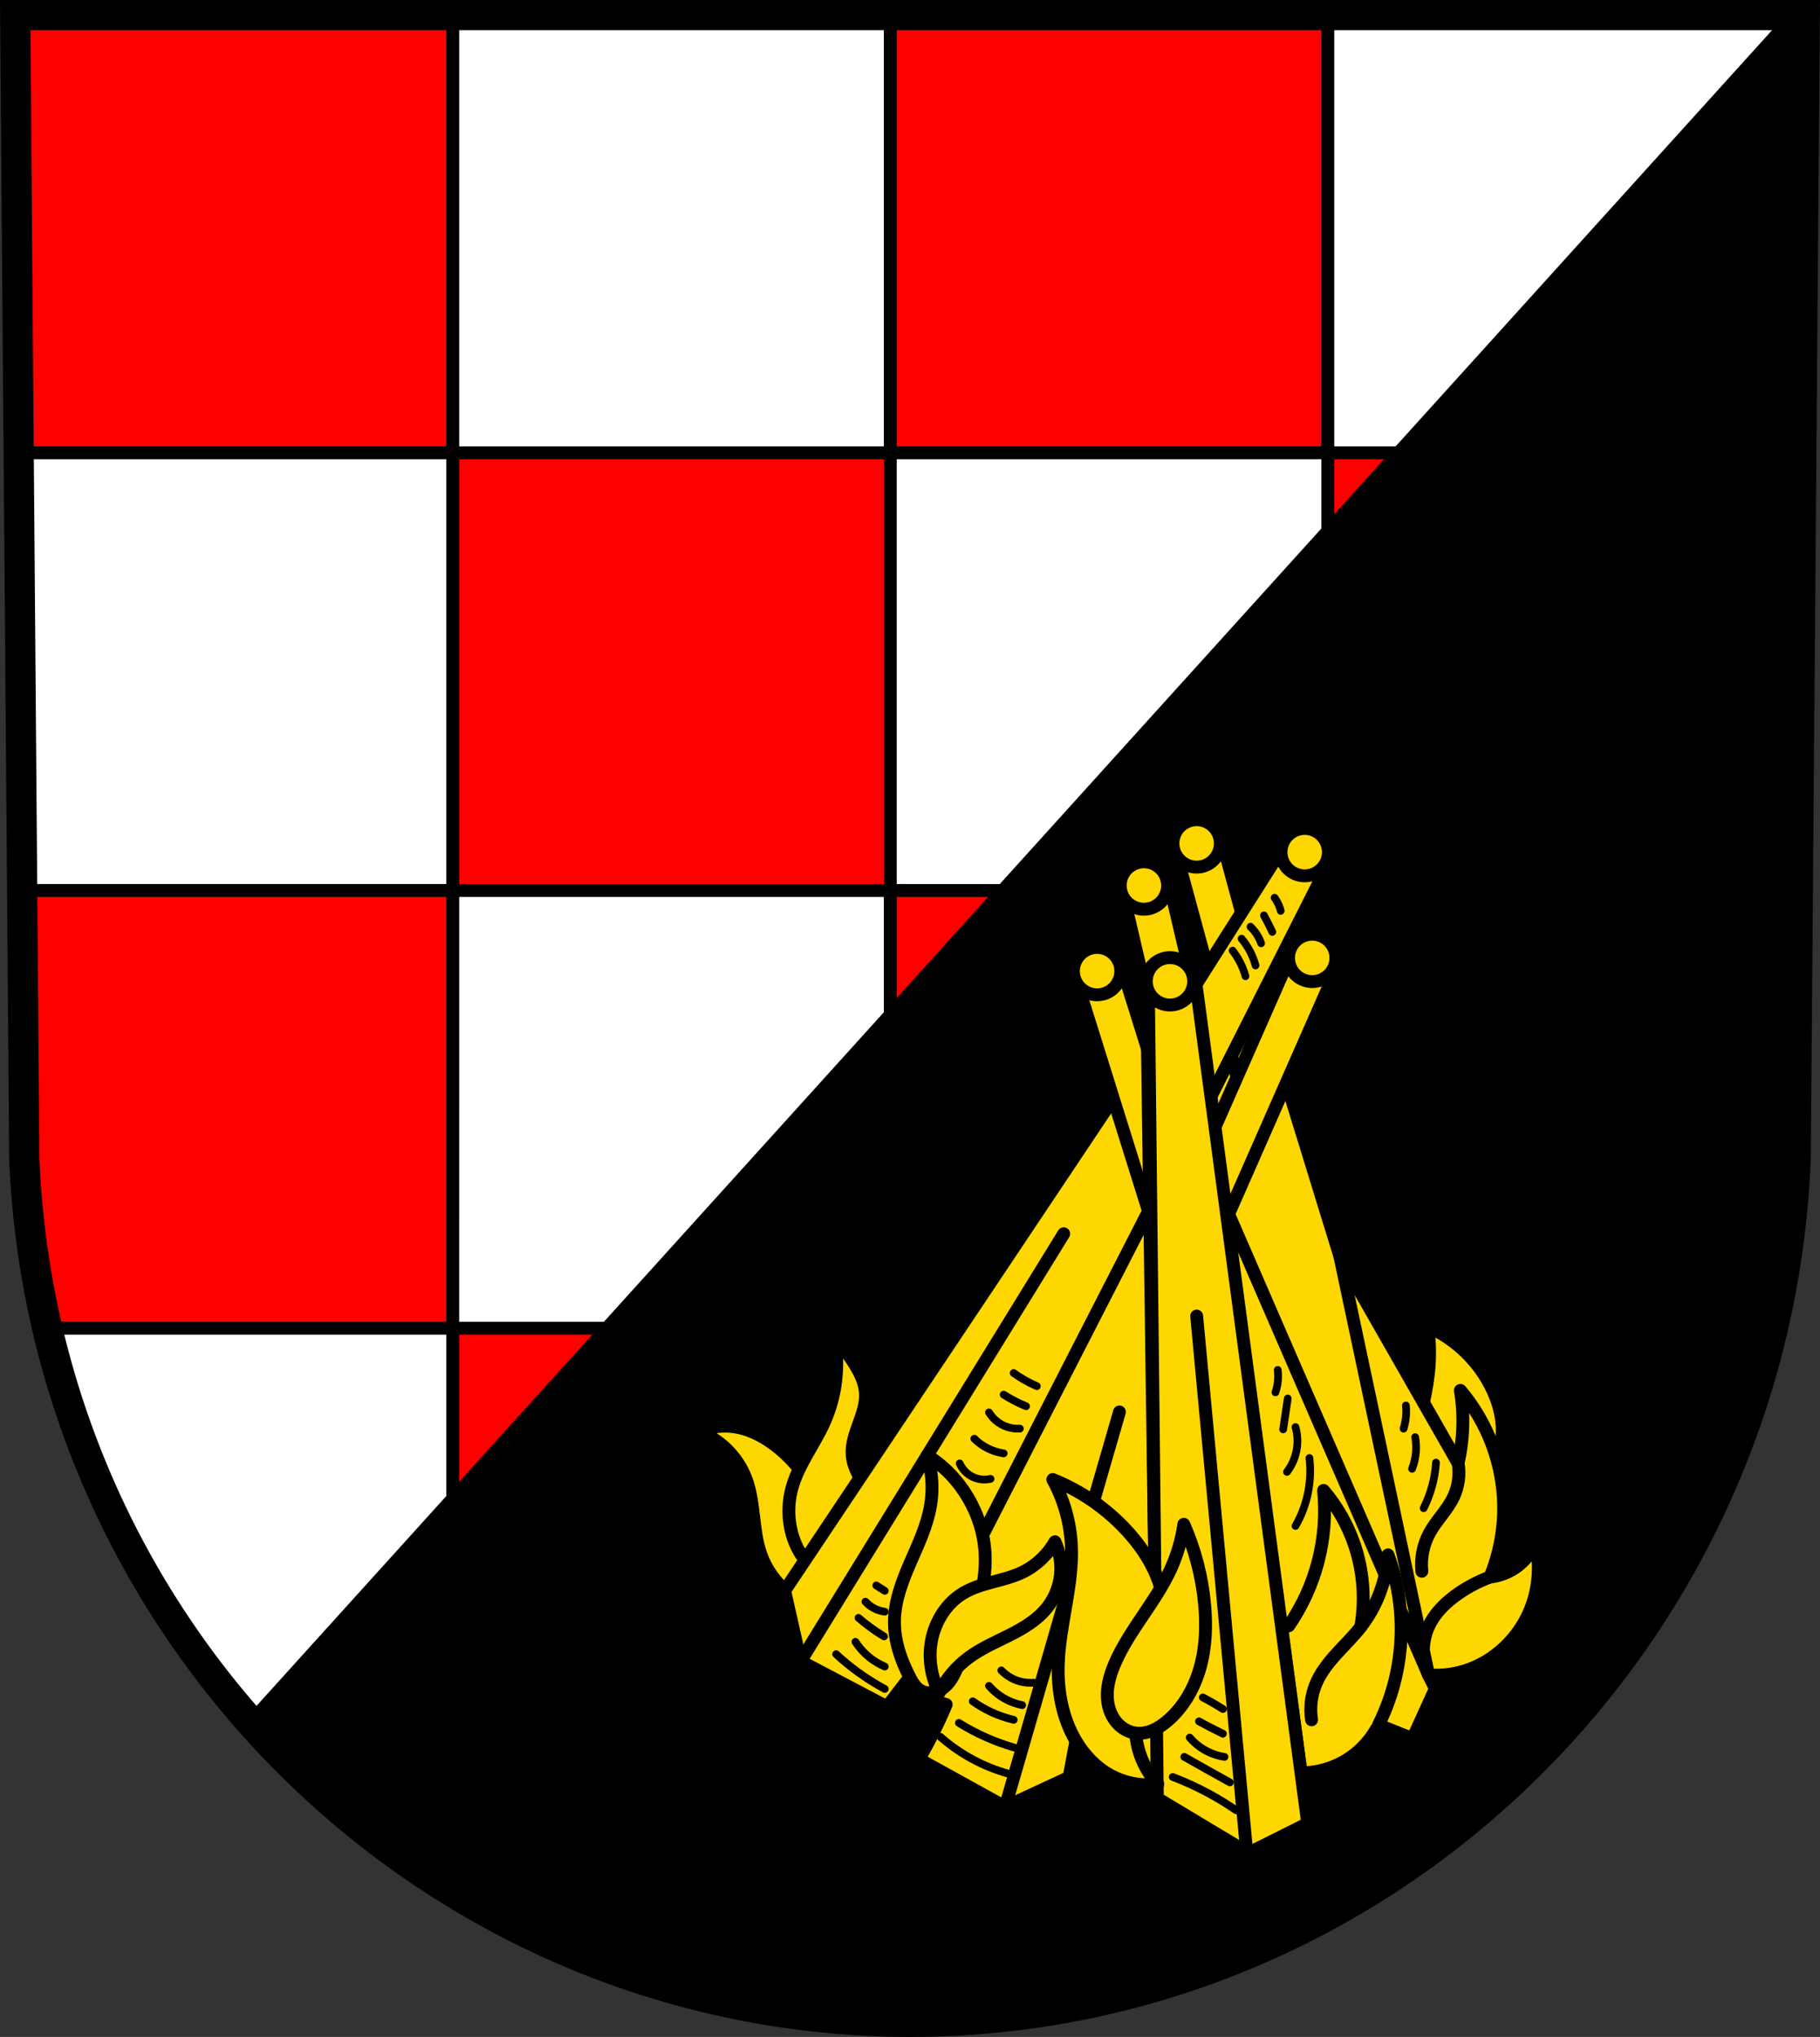 <?xml version="1.0" encoding="UTF-8" standalone="no"?>
<!-- Created with Inkscape (http://www.inkscape.org/) -->

<svg
   xmlns:dc="http://purl.org/dc/elements/1.1/"
   xmlns:cc="http://creativecommons.org/ns#"
   xmlns:rdf="http://www.w3.org/1999/02/22-rdf-syntax-ns#"
   xmlns:svg="http://www.w3.org/2000/svg"
   xmlns="http://www.w3.org/2000/svg"
   xmlns:sodipodi="http://sodipodi.sourceforge.net/DTD/sodipodi-0.dtd"
   xmlns:inkscape="http://www.inkscape.org/namespaces/inkscape"
   width="187.117mm"
   height="209.344mm"
   viewBox="0 0 187.117 209.344"
   version="1.1"
   id="svg3009"
   inkscape:version="0.92.4 (5da689c313, 2019-01-14)"
   sodipodi:docname="DEU Börfink COA.svg">
  <rect x="0" y="0" width="187.117" height="209.344" fill="#333333" stroke="none"/>
  <defs
     id="defs3003">
    <inkscape:path-effect
       effect="spiro"
       id="path-effect2063"
       is_visible="true" />
    <inkscape:path-effect
       effect="spiro"
       id="path-effect2059"
       is_visible="true" />
    <inkscape:path-effect
       effect="spiro"
       id="path-effect2055"
       is_visible="true" />
    <inkscape:path-effect
       effect="spiro"
       id="path-effect2051"
       is_visible="true" />
    <inkscape:path-effect
       effect="spiro"
       id="path-effect2047"
       is_visible="true" />
    <inkscape:path-effect
       effect="spiro"
       id="path-effect2043"
       is_visible="true" />
    <inkscape:path-effect
       effect="spiro"
       id="path-effect2039"
       is_visible="true" />
    <inkscape:path-effect
       effect="spiro"
       id="path-effect2035"
       is_visible="true" />
    <inkscape:path-effect
       effect="spiro"
       id="path-effect2031"
       is_visible="true" />
    <inkscape:path-effect
       effect="spiro"
       id="path-effect2027"
       is_visible="true" />
    <inkscape:path-effect
       effect="spiro"
       id="path-effect2023"
       is_visible="true" />
    <inkscape:path-effect
       effect="spiro"
       id="path-effect2019"
       is_visible="true" />
    <inkscape:path-effect
       effect="spiro"
       id="path-effect2015"
       is_visible="true" />
    <inkscape:path-effect
       effect="spiro"
       id="path-effect2011"
       is_visible="true" />
    <inkscape:path-effect
       effect="spiro"
       id="path-effect2007"
       is_visible="true" />
    <inkscape:path-effect
       effect="spiro"
       id="path-effect2003"
       is_visible="true" />
    <inkscape:path-effect
       effect="spiro"
       id="path-effect1999"
       is_visible="true" />
    <inkscape:path-effect
       effect="spiro"
       id="path-effect1995"
       is_visible="true" />
    <inkscape:path-effect
       effect="spiro"
       id="path-effect1991"
       is_visible="true" />
    <inkscape:path-effect
       effect="spiro"
       id="path-effect1987"
       is_visible="true" />
    <inkscape:path-effect
       effect="spiro"
       id="path-effect1983"
       is_visible="true" />
    <inkscape:path-effect
       effect="spiro"
       id="path-effect1979"
       is_visible="true" />
    <inkscape:path-effect
       effect="spiro"
       id="path-effect1975"
       is_visible="true" />
    <inkscape:path-effect
       effect="spiro"
       id="path-effect1971"
       is_visible="true" />
    <inkscape:path-effect
       effect="spiro"
       id="path-effect1963"
       is_visible="true" />
    <inkscape:path-effect
       effect="spiro"
       id="path-effect1959"
       is_visible="true" />
    <inkscape:path-effect
       effect="spiro"
       id="path-effect1955"
       is_visible="true" />
    <inkscape:path-effect
       effect="spiro"
       id="path-effect1861"
       is_visible="true" />
    <inkscape:path-effect
       effect="spiro"
       id="path-effect1857"
       is_visible="true" />
    <inkscape:path-effect
       effect="spiro"
       id="path-effect1853"
       is_visible="true" />
    <inkscape:path-effect
       effect="spiro"
       id="path-effect1849"
       is_visible="true" />
    <inkscape:path-effect
       effect="spiro"
       id="path-effect1845"
       is_visible="true" />
    <inkscape:path-effect
       effect="spiro"
       id="path-effect1743"
       is_visible="true" />
    <inkscape:path-effect
       effect="spiro"
       id="path-effect1739"
       is_visible="true" />
    <inkscape:path-effect
       effect="spiro"
       id="path-effect1735"
       is_visible="true" />
    <inkscape:path-effect
       effect="spiro"
       id="path-effect1731"
       is_visible="true" />
    <inkscape:path-effect
       effect="spiro"
       id="path-effect1707"
       is_visible="true" />
    <inkscape:path-effect
       effect="spiro"
       id="path-effect1703"
       is_visible="true" />
    <inkscape:path-effect
       effect="spiro"
       id="path-effect1643"
       is_visible="true" />
    <inkscape:path-effect
       effect="spiro"
       id="path-effect1639"
       is_visible="true" />
    <inkscape:path-effect
       effect="spiro"
       id="path-effect1631"
       is_visible="true" />
    <inkscape:path-effect
       effect="spiro"
       id="path-effect1622"
       is_visible="true" />
    <inkscape:path-effect
       effect="spiro"
       id="path-effect1600"
       is_visible="true" />
    <inkscape:path-effect
       effect="spiro"
       id="path-effect1496"
       is_visible="true" />
    <inkscape:path-effect
       effect="spiro"
       id="path-effect1492"
       is_visible="true" />
    <inkscape:path-effect
       effect="spiro"
       id="path-effect1488"
       is_visible="true" />
    <inkscape:path-effect
       effect="spiro"
       id="path-effect1484"
       is_visible="true" />
    <inkscape:path-effect
       effect="spiro"
       id="path-effect1480"
       is_visible="true" />
    <inkscape:path-effect
       effect="spiro"
       id="path-effect1476"
       is_visible="true" />
    <inkscape:path-effect
       effect="spiro"
       id="path-effect1472"
       is_visible="true" />
    <inkscape:path-effect
       effect="spiro"
       id="path-effect1269"
       is_visible="true" />
    <inkscape:path-effect
       effect="spiro"
       id="path-effect1265"
       is_visible="true" />
    <inkscape:path-effect
       effect="spiro"
       id="path-effect1261"
       is_visible="true" />
    <inkscape:path-effect
       effect="spiro"
       id="path-effect1257"
       is_visible="true" />
    <inkscape:path-effect
       effect="spiro"
       id="path-effect1252"
       is_visible="true" />
    <inkscape:path-effect
       effect="spiro"
       id="path-effect1247"
       is_visible="true" />
    <inkscape:path-effect
       effect="spiro"
       id="path-effect1242"
       is_visible="true" />
    <inkscape:path-effect
       effect="spiro"
       id="path-effect1236"
       is_visible="true" />
    <inkscape:path-effect
       effect="spiro"
       id="path-effect1225"
       is_visible="true" />
    <inkscape:path-effect
       effect="spiro"
       id="path-effect1261-9"
       is_visible="true" />
    <inkscape:path-effect
       effect="spiro"
       id="path-effect1265-3"
       is_visible="true" />
    <inkscape:path-effect
       effect="spiro"
       id="path-effect1269-7"
       is_visible="true" />
    <inkscape:path-effect
       effect="spiro"
       id="path-effect1257-7"
       is_visible="true" />
    <inkscape:path-effect
       effect="spiro"
       id="path-effect1496-3"
       is_visible="true" />
    <inkscape:path-effect
       effect="spiro"
       id="path-effect1492-6"
       is_visible="true" />
    <inkscape:path-effect
       effect="spiro"
       id="path-effect1488-9"
       is_visible="true" />
    <inkscape:path-effect
       effect="spiro"
       id="path-effect1484-8"
       is_visible="true" />
    <inkscape:path-effect
       effect="spiro"
       id="path-effect1476-4"
       is_visible="true" />
    <inkscape:path-effect
       effect="spiro"
       id="path-effect1480-9"
       is_visible="true" />
    <inkscape:path-effect
       effect="spiro"
       id="path-effect1472-2"
       is_visible="true" />
    <inkscape:path-effect
       effect="spiro"
       id="path-effect1639-7"
       is_visible="true" />
    <inkscape:path-effect
       effect="spiro"
       id="path-effect1643-5"
       is_visible="true" />
    <inkscape:path-effect
       effect="spiro"
       id="path-effect1743-8"
       is_visible="true" />
    <inkscape:path-effect
       effect="spiro"
       id="path-effect1739-1"
       is_visible="true" />
    <inkscape:path-effect
       effect="spiro"
       id="path-effect1735-2"
       is_visible="true" />
    <inkscape:path-effect
       effect="spiro"
       id="path-effect1731-1"
       is_visible="true" />
    <inkscape:path-effect
       effect="spiro"
       id="path-effect1707-2"
       is_visible="true" />
    <inkscape:path-effect
       effect="spiro"
       id="path-effect1703-2"
       is_visible="true" />
    <inkscape:path-effect
       effect="spiro"
       id="path-effect1845-0"
       is_visible="true" />
    <inkscape:path-effect
       effect="spiro"
       id="path-effect1849-3"
       is_visible="true" />
    <inkscape:path-effect
       effect="spiro"
       id="path-effect1853-8"
       is_visible="true" />
    <inkscape:path-effect
       effect="spiro"
       id="path-effect1857-6"
       is_visible="true" />
    <inkscape:path-effect
       effect="spiro"
       id="path-effect1861-9"
       is_visible="true" />
  </defs>
  <sodipodi:namedview
     id="base"
     pagecolor="#ffffff"
     bordercolor="#666666"
     borderopacity="1.0"
     inkscape:pageopacity="0.0"
     inkscape:pageshadow="2"
     inkscape:zoom="0.69260138"
     inkscape:cx="353.60648"
     inkscape:cy="395.60994"
     inkscape:document-units="mm"
     inkscape:current-layer="layer1"
     showgrid="false"
     inkscape:window-width="1366"
     inkscape:window-height="745"
     inkscape:window-x="-8"
     inkscape:window-y="-8"
     inkscape:window-maximized="1"
     fit-margin-top="0"
     fit-margin-left="0"
     fit-margin-right="0"
     fit-margin-bottom="0"
     inkscape:object-paths="true"
     inkscape:snap-midpoints="true"
     inkscape:snap-smooth-nodes="true"
     inkscape:snap-nodes="false" />
  <g
     inkscape:label="Ebene 1"
     inkscape:groupmode="layer"
     id="layer1"
     transform="translate(-17.348,-3.788)">
    <path
       style="fill:#000000;fill-opacity:1;fill-rule:evenodd;stroke:none;stroke-width:3.104;stroke-opacity:1"
       inkscape:connector-curvature="0"
       d="M 202.9,5.34 201.967,122.92 c -2.036,49.459 -42.269,88.631 -91.061,88.658 -48.747,-0.061 -88.995,-39.246 -91.061,-88.658 L 18.912,5.34 h 91.992 z"
       id="path10563-0-6-7-2-9"
       sodipodi:nodetypes="ccccccc" />
    <g
       transform="translate(210.504,2.093)"
       id="g1274-6"
       style="stroke:#000000;stroke-opacity:1;fill:#ffd700;fill-opacity:1;stroke-width:1.323;stroke-miterlimit:4;stroke-dasharray:none;stroke-linejoin:round">
      <path
         sodipodi:nodetypes="caaccaaac"
         inkscape:original-d="m -121.31943,148.80409 c 0,0 3.77879,2.83503 4.85488,4.85488 1.23579,2.31961 0.33516,5.38996 1.51714,7.73745 1.04642,2.07827 4.70316,5.1583 4.70316,5.1583 l 5.31002,-3.79287 c 0,0 -2.00271,-4.2826 -3.33773,-6.2203 -1.70856,-2.47985 -3.47032,-5.07126 -5.91687,-6.82717 -0.97658,-0.7009 -2.1465,-1.2043 -3.33773,-1.36543 -1.26187,-0.17068 -3.79287,0.45514 -3.79287,0.45514 z"
         inkscape:path-effect="#path-effect1261-9"
         inkscape:connector-curvature="0"
         id="path1259-0"
         d="m -121.319,148.804 c 2.207,0.833 4.022,2.648 4.855,4.855 0.93,2.465 0.655,5.248 1.517,7.737 0.783,2.26 2.525,4.17 4.703,5.158 l 5.31,-3.793 c -1.007,-2.128 -2.122,-4.205 -3.338,-6.22 -1.569,-2.601 -3.373,-5.167 -5.917,-6.827 -1.014,-0.662 -2.143,-1.171 -3.338,-1.365 -1.273,-0.207 -2.605,-0.048 -3.793,0.455 z"
         style="fill:#ffd700;stroke:#000000;stroke-width:1.323;stroke-linecap:round;stroke-linejoin:round;stroke-miterlimit:4;stroke-dasharray:none;stroke-opacity:1;fill-opacity:1" />
      <path
         sodipodi:nodetypes="caaaaaaaac"
         inkscape:original-d="m -107.36167,139.24606 c 0,0 -0.23582,5.8635 -1.062,8.64775 -0.72061,2.42847 -2.80419,4.35086 -3.33773,6.82716 -0.35166,1.63218 -0.44344,3.44664 0.15172,5.00659 0.58857,1.54268 1.54136,3.64661 3.18601,3.79287 2.75397,0.24492 5.80593,-2.60376 6.37202,-5.31002 0.53252,-2.54578 -3.16188,-4.39871 -3.48944,-6.97888 -0.27357,-2.15493 1.51942,-4.20526 1.36543,-6.37202 -0.0726,-1.02142 -0.56478,-1.98741 -1.062,-2.88258 -0.55997,-1.00813 -2.12401,-2.73087 -2.12401,-2.73087 z"
         inkscape:path-effect="#path-effect1265-3"
         inkscape:connector-curvature="0"
         id="path1263-6"
         d="m -107.362,139.246 c 0.526,2.901 0.15,5.96 -1.062,8.648 -1.044,2.315 -2.692,4.371 -3.338,6.827 -0.43,1.637 -0.382,3.4 0.152,5.007 0.268,0.807 0.658,1.579 1.192,2.241 0.534,0.662 1.214,1.214 1.994,1.552 0.785,0.34 1.664,0.458 2.51,0.337 0.846,-0.121 1.657,-0.481 2.314,-1.028 0.657,-0.547 1.158,-1.279 1.43,-2.09 0.272,-0.811 0.313,-1.697 0.117,-2.529 -0.301,-1.28 -1.124,-2.361 -1.886,-3.432 -0.381,-0.535 -0.753,-1.081 -1.046,-1.669 -0.293,-0.588 -0.508,-1.223 -0.557,-1.878 -0.081,-1.092 0.295,-2.159 0.67,-3.188 0.375,-1.028 0.76,-2.092 0.695,-3.184 -0.061,-1.033 -0.522,-2 -1.062,-2.883 -0.604,-0.986 -1.317,-1.903 -2.124,-2.731 z"
         style="fill:#ffd700;stroke:#000000;stroke-width:1.323;stroke-linecap:round;stroke-linejoin:round;stroke-miterlimit:4;stroke-dasharray:none;stroke-opacity:1;fill-opacity:1" />
      <path
         sodipodi:nodetypes="saacass"
         inkscape:original-d="m -47.889477,150.47296 c -0.09056,-0.24144 0.10162,-0.50563 0.151715,-0.75858 0.510579,-2.57819 1.313425,-5.11709 1.517147,-7.73745 0.101993,-1.31188 -0.151715,-3.94459 -0.151715,-3.94459 0,0 6.367967,3.42769 6.675451,6.52374 0.381221,3.83851 -2.945379,11.33821 -6.523735,9.55803 -34.417491,-17.12217 -0.503669,-0.53475 -1.668863,-3.64115 z"
         inkscape:path-effect="#path-effect1269-7"
         inkscape:connector-curvature="0"
         id="path1267-2"
         d="m -47.889,150.473 c 0.033,-0.256 0.092,-0.508 0.152,-0.759 0.612,-2.56 1.34,-5.112 1.517,-7.737 0.089,-1.315 0.038,-2.64 -0.152,-3.945 2.915,1.271 5.338,3.638 6.675,6.524 0.549,1.185 0.922,2.462 0.986,3.766 0.063,1.304 -0.194,2.637 -0.835,3.775 -0.641,1.137 -1.68,2.066 -2.92,2.477 -0.62,0.205 -1.284,0.281 -1.932,0.206 -0.649,-0.075 -1.281,-0.301 -1.822,-0.666 -0.583,-0.393 -1.056,-0.947 -1.35,-1.585 -0.294,-0.638 -0.407,-1.359 -0.318,-2.056 z"
         style="fill:#ffd700;stroke:#000000;stroke-width:1.323;stroke-linecap:round;stroke-linejoin:round;stroke-miterlimit:4;stroke-dasharray:none;stroke-opacity:1;fill-opacity:1" />
    </g>
    <path
       inkscape:connector-curvature="0"
       style="fill:#ffffff;stroke:none;stroke-width:2.91;stroke-linecap:round;stroke-linejoin:round;stroke-miterlimit:4;stroke-dasharray:none;stroke-opacity:1"
       d="m 18.913,5.34 0.933,117.58 c 0.941,22.514 9.812,42.903 23.799,58.437 L 202.9,5.34 h -91.996 z"
       id="path3507" />
    <path
       inkscape:connector-curvature="0"
       style="fill:#ff0000;fill-opacity:1;stroke:#000000;stroke-width:1.323;stroke-linecap:round;stroke-linejoin:round;stroke-miterlimit:4;stroke-dasharray:none;stroke-opacity:1;paint-order:markers fill stroke"
       d="m 18.913,5.34 0.357,44.983 h 44.626 V 5.34 Z m 44.983,44.983 v 44.983 h 44.984 v -44.983 z m 44.984,0 h 44.983 V 5.34 h -42.959 -2.024 z m 44.983,0 v 9.215 l 8.337,-9.215 z m -44.983,44.983 V 109.256 L 121.501,95.307 Z m -44.984,0 h -44.27 l 0.219,27.614 c 0.249,5.956 1.058,11.762 2.365,17.37 h 41.685 z m 0,44.984 v 18.684 l 16.905,-18.684 z"
       id="rect3527" />
    <path
       inkscape:connector-curvature="0"
       style="fill:none;stroke:#000000;stroke-width:2.91;stroke-linecap:round;stroke-linejoin:round;stroke-miterlimit:4;stroke-dasharray:none;stroke-opacity:1"
       d="m 18.913,5.34 0.933,117.58 c 0.941,22.514 9.812,42.903 23.799,58.437 L 202.9,5.34 h -91.996 z"
       id="path3507-7" />
    <path
       style="fill:none;fill-rule:evenodd;stroke:#000000;stroke-width:3.104;stroke-opacity:1"
       inkscape:connector-curvature="0"
       d="M 202.9,5.34 201.967,122.92 c -2.036,49.459 -42.269,88.631 -91.061,88.658 -48.747,-0.061 -88.995,-39.246 -91.061,-88.658 L 18.912,5.34 h 91.992 z"
       id="path10563-0-6-7-2"
       sodipodi:nodetypes="ccccccc" />
    <path
       transform="translate(210.504,2.093)"
       style="fill:#ffd700;fill-opacity:1;stroke:#000000;stroke-width:1.323;stroke-linecap:round;stroke-linejoin:round;stroke-miterlimit:4;stroke-dasharray:none;stroke-opacity:1"
       d="m -77.631,113.006 -34.857,52.168 1.638,7.252 8.89,4.679 2.339,-3.041 c 0.32,0.521 0.715,0.995 1.17,1.404 0.733,0.659 1.622,1.144 2.573,1.404 -0.431,1.03 -0.9,2.045 -1.404,3.041 -0.441,0.872 -0.909,1.73 -1.404,2.573 l 8.89,4.913 6.55,-3.041 0.702,-3.743 c 0.787,1.483 2.026,2.722 3.509,3.509 1.495,0.793 3.231,1.124 4.913,0.936 l -0.468,2.339 9.591,4.445 6.082,-3.041 -0.468,-4.913 c 1.829,0.001 3.655,-0.579 5.147,-1.638 1.185,-0.84 2.158,-1.976 2.807,-3.275 l 3.509,1.404 2.339,-5.147 -0.702,-1.404 c 1.018,0.077 2.047,-0.002 3.041,-0.234 3.184,-0.742 5.911,-3.101 7.252,-6.082 1.015,-2.255 1.265,-4.845 0.702,-7.252 -0.429,1.04 -1.171,1.947 -2.105,2.573 -0.766,0.513 -1.657,0.837 -2.573,0.936 0.944,-2.292 1.424,-4.774 1.404,-7.252 -0.036,-4.331 -1.638,-8.632 -4.445,-11.931 0.212,1.313 0.291,2.648 0.234,3.977 -0.05,1.181 -0.207,2.357 -0.468,3.509 l -12.165,-21.288 -6.55,-21.288 -6.228,-4.833 z"
       id="path1255-6"
       inkscape:connector-curvature="0"
       inkscape:original-d="m -77.630699,113.00596 -34.856671,52.16803 1.63756,7.25206 8.88962,4.67875 2.339375,-3.04118 c 0,0 0.699082,1.01703 1.169689,1.40362 0.754993,0.62021 2.573311,1.40362 2.573311,1.40362 0,0 -0.902089,2.04368 -1.403625,3.04119 -0.438908,0.87295 -1.403623,2.57331 -1.403623,2.57331 l 8.889619,4.91269 6.550247,-3.04119 0.701813,-3.743 c 0,0 2.047041,2.73522 3.50906,3.50906 1.473347,0.77984 4.912685,0.93575 4.912685,0.93575 l -0.467876,2.33938 9.591434,4.44481 6.082372,-3.04119 -0.467876,-4.91268 c 0,0 3.645812,-0.64328 5.146624,-1.63757 1.198675,-0.79412 2.807248,-3.27512 2.807248,-3.27512 l 3.50906,1.40362 2.339375,-5.14662 -0.701813,-1.40362 c 0,0 2.099784,0.1501 3.041187,-0.23394 2.921293,-1.19173 5.782042,-3.29073 7.252057,-6.08237 1.131576,-2.14892 0.701813,-7.25206 0.701813,-7.25206 0,0 -1.201441,1.93214 -2.105435,2.57331 -0.744475,0.52803 -2.573311,0.93575 -2.573311,0.93575 0,0 1.607059,-4.79826 1.403622,-7.25206 -0.350651,-4.22944 -4.444809,-11.9308 -4.444809,-11.9308 0,0 0.282923,2.6499 0.233936,3.97693 -0.04353,1.17923 -0.467873,3.50906 -0.467873,3.50906 l -12.164745,-21.2883 -6.550247,-21.2883 -6.228171,-4.83251 z"
       sodipodi:nodetypes="cccccacaccccacccccaccccaacacacaccccc"
       inkscape:path-effect="#path-effect1257-7" />
    <g
       id="g1468">
      <path
         id="rect3984-4"
         transform="matrix(0.265,0,0,0.265,17.348,3.788)"
         d="M 473.873 325.199 L 456.105 330.023 L 483.689 431.613 L 495.633 405.338 L 473.873 325.199 z "
         style="fill:#ffd700;fill-opacity:1;stroke:#000000;stroke-width:5;stroke-linecap:round;stroke-linejoin:round;stroke-miterlimit:4;stroke-dasharray:none;stroke-opacity:1;paint-order:markers fill stroke" />
      <ellipse
         transform="rotate(-15.191)"
         ry="2.436"
         rx="2.436"
         cy="124.09"
         cx="111.766"
         id="path3988-6"
         style="fill:#ffd700;fill-opacity:1;stroke:#000000;stroke-width:1.323;stroke-linecap:round;stroke-linejoin:round;stroke-miterlimit:4;stroke-dasharray:none;stroke-opacity:1;paint-order:markers fill stroke" />
      <path
         id="rect3984-58"
         transform="matrix(0.265,0,0,0.265,17.348,3.788)"
         d="M 453.465 341.869 L 435.539 346.062 L 447.801 398.463 C 453.427 395.892 459.235 393.631 465.273 392.334 L 453.465 341.869 z "
         style="fill:#ffd700;fill-opacity:1;stroke:#000000;stroke-width:5;stroke-linecap:round;stroke-linejoin:round;stroke-miterlimit:4;stroke-dasharray:none;stroke-opacity:1;paint-order:markers fill stroke" />
      <ellipse
         transform="rotate(-13.171)"
         ry="2.436"
         rx="2.436"
         cy="123.052"
         cx="109.806"
         id="path3988-9"
         style="fill:#ffd700;fill-opacity:1;stroke:#000000;stroke-width:1.323;stroke-linecap:round;stroke-linejoin:round;stroke-miterlimit:4;stroke-dasharray:none;stroke-opacity:1;paint-order:markers fill stroke" />
      <path
         id="rect3984-48-28"
         transform="matrix(0.265,0,0,0.265,17.348,3.788)"
         d="m 499.527,325.77 -58.807,92.729 16.451,31.697 57.902,-114.566 z"
         style="fill:#ffd700;fill-opacity:1;stroke:#000000;stroke-width:5;stroke-linecap:round;stroke-linejoin:round;stroke-miterlimit:4;stroke-dasharray:none;stroke-opacity:1;paint-order:markers fill stroke"
         inkscape:connector-curvature="0"
         sodipodi:nodetypes="ccccc" />
      <ellipse
         transform="matrix(-0.844,-0.536,-0.536,0.844,0,0)"
         ry="2.436"
         rx="2.436"
         cy="-4.086"
         cx="-176.89"
         id="path3988-3-8"
         style="fill:#ffd700;fill-opacity:1;stroke:#000000;stroke-width:1.323;stroke-linecap:round;stroke-linejoin:round;stroke-miterlimit:4;stroke-dasharray:none;stroke-opacity:1;paint-order:markers fill stroke" />
    </g>
    <g
       id="g1456">
      <path
         id="rect3984-48-6-0"
         transform="matrix(0.265,0,0,0.265,17.348,3.788)"
         d="M 501.658 368.324 L 453.348 478.07 L 453.914 522.484 L 518.51 375.742 L 501.658 368.324 z "
         style="fill:#ffd700;fill-opacity:1;stroke:#000000;stroke-width:5;stroke-linecap:round;stroke-linejoin:round;stroke-miterlimit:4;stroke-dasharray:none;stroke-opacity:1;paint-order:markers fill stroke" />
      <ellipse
         transform="matrix(-0.915,-0.403,-0.403,0.915,0,0)"
         ry="2.436"
         rx="2.436"
         cy="32.195"
         cx="-180.583"
         id="path3988-3-4-2"
         style="fill:#ffd700;fill-opacity:1;stroke:#000000;stroke-width:1.323;stroke-linecap:round;stroke-linejoin:round;stroke-miterlimit:4;stroke-dasharray:none;stroke-opacity:1;paint-order:markers fill stroke" />
    </g>
    <g
       id="g1460">
      <path
         id="rect3984-5-4"
         transform="matrix(0.265,0,0,0.265,17.348,3.788)"
         d="M 435.094 374.469 L 417.521 379.961 L 452.434 491.631 C 452.344 471.674 452.54 451.715 453.006 431.764 L 435.094 374.469 z "
         style="fill:#ffd700;fill-opacity:1;stroke:#000000;stroke-width:5;stroke-linecap:round;stroke-linejoin:round;stroke-miterlimit:4;stroke-dasharray:none;stroke-opacity:1;paint-order:markers fill stroke" />
      <ellipse
         transform="rotate(-17.361)"
         ry="2.436"
         rx="2.436"
         cy="137.706"
         cx="93.303"
         id="path3988-5-6"
         style="fill:#ffd700;fill-opacity:1;stroke:#000000;stroke-width:1.323;stroke-linecap:round;stroke-linejoin:round;stroke-miterlimit:4;stroke-dasharray:none;stroke-opacity:1;paint-order:markers fill stroke" />
    </g>
    <path
       transform="translate(210.504,2.093)"
       style="fill:none;stroke:#000000;stroke-width:1.323;stroke-linecap:round;stroke-linejoin:round;stroke-opacity:1;stroke-miterlimit:4;stroke-dasharray:none"
       d="m -110.85,172.426 27.056,-43.935"
       id="path1470-3"
       inkscape:connector-curvature="0"
       inkscape:path-effect="#path-effect1472-2"
       inkscape:original-d="m -110.84981,172.42605 c 9.01896,-14.64528 18.037656,-29.29029 27.056084,-43.93503" />
    <path
       transform="matrix(0.719,0,0,0.73,185.249,52.707)"
       style="fill:none;stroke:#000000;stroke-width:1.826;stroke-linecap:round;stroke-linejoin:round;stroke-miterlimit:4;stroke-dasharray:none;stroke-opacity:1"
       d="M -89.795,187.398 -73.45,131.772"
       id="path1474-3"
       inkscape:connector-curvature="0"
       inkscape:path-effect="#path-effect1476-4"
       inkscape:original-d="m -89.795441,187.39805 c 4.433024,-16.94183 11.912749,-38.68525 16.345244,-55.62655"
       sodipodi:nodetypes="cc" />
    <path
       transform="translate(210.504,2.093)"
       style="fill:none;stroke:#000000;stroke-width:1.323;stroke-linecap:round;stroke-linejoin:round;stroke-opacity:1;stroke-miterlimit:4;stroke-dasharray:none"
       d="m -99.621,174.064 27.389,-53.43"
       id="path1478-5"
       inkscape:connector-curvature="0"
       inkscape:path-effect="#path-effect1480-9"
       inkscape:original-d="m -99.620812,174.06362 c 9.13004,-17.81041 18.259819,-35.62056 27.389333,-53.43044" />
    <path
       transform="translate(210.504,2.093)"
       style="fill:none;stroke:#000000;stroke-width:1.323;stroke-linecap:butt;stroke-linejoin:miter;stroke-miterlimit:4;stroke-dasharray:none;stroke-opacity:1"
       d="m -74.122,185.059 -1.159,-82.532"
       id="path1482-3"
       inkscape:connector-curvature="0"
       inkscape:path-effect="#path-effect1484-8"
       inkscape:original-d="m -74.121639,185.05867 c -0.342556,-26.19013 -0.816373,-56.34285 -1.159458,-82.53245"
       sodipodi:nodetypes="cc" />
    <path
       transform="translate(210.504,2.093)"
       style="fill:none;stroke:#000000;stroke-width:1.323;stroke-linecap:round;stroke-linejoin:round;stroke-opacity:1;stroke-miterlimit:4;stroke-dasharray:none"
       d="m -64.998,191.843 -5.213,-57.066"
       id="path1486-4"
       inkscape:connector-curvature="0"
       inkscape:path-effect="#path-effect1488-9"
       inkscape:original-d="m -64.998081,191.84286 c -1.737338,-19.02212 -3.474942,-38.04398 -5.21281,-57.06557" />
    <path
       transform="translate(210.504,2.093)"
       style="fill:none;stroke:#000000;stroke-width:1.323;stroke-linecap:round;stroke-linejoin:round;stroke-miterlimit:4;stroke-dasharray:none;stroke-opacity:1"
       d="M -59.384,183.889 -70.053,105.499"
       id="path1490-5"
       inkscape:connector-curvature="0"
       inkscape:path-effect="#path-effect1492-6"
       inkscape:original-d="M -59.383585,183.88899 C -62.767913,158.01391 -66.66813,131.37374 -70.052987,105.4992"
       sodipodi:nodetypes="cc" />
    <path
       transform="translate(210.504,2.093)"
       style="fill:none;stroke:#000000;stroke-width:1.323;stroke-linecap:round;stroke-linejoin:round;stroke-opacity:1;stroke-miterlimit:4;stroke-dasharray:none"
       d="m -66.843,126.47 20.56,47.359 -9.124,-43.044"
       id="path1494-7"
       inkscape:connector-curvature="0"
       inkscape:path-effect="#path-effect1496-3"
       inkscape:original-d="m -66.843245,126.47043 20.560154,47.35925 -9.123558,-43.04448"
       sodipodi:nodetypes="ccc" />
    <path
       style="fill:#ffd700;fill-opacity:1;stroke:#000000;stroke-width:5;stroke-linecap:round;stroke-linejoin:round;stroke-miterlimit:4;stroke-dasharray:none;stroke-opacity:1"
       d="M 463.924 381.002 L 445.514 381.098 L 449.012 697.451 L 484.379 718.672 L 507.367 707.178 L 463.924 381.002 z "
       transform="matrix(0.265,0,0,0.265,17.348,3.788)"
       id="path1598" />
    <ellipse
       style="fill:#ffd700;fill-opacity:1;stroke:#000000;stroke-width:1.323;stroke-linecap:round;stroke-linejoin:round;stroke-miterlimit:4;stroke-dasharray:none;stroke-opacity:1;paint-order:markers fill stroke"
       id="path3988-3-44-3"
       cx="-137.109"
       cy="105.326"
       rx="2.436"
       ry="2.436"
       transform="matrix(-1,0.005,0.005,1,0,0)" />
    <path
       style="fill:none;stroke:#000000;stroke-width:1.323;stroke-linecap:round;stroke-linejoin:round;stroke-opacity:1;stroke-miterlimit:4;stroke-dasharray:none"
       d="m 145.506,193.936 -5.127,-54.893"
       id="path1629"
       inkscape:connector-curvature="0"
       inkscape:path-effect="#path-effect1631"
       inkscape:original-d="m 145.50646,193.93616 c -1.70883,-18.298 -3.41793,-36.59572 -5.12729,-54.89319" />
    <path
       transform="translate(210.504,2.093)"
       style="fill:#ffd700;stroke:#000000;stroke-width:1.323;stroke-linecap:round;stroke-linejoin:round;stroke-miterlimit:4;stroke-dasharray:none;stroke-opacity:1;fill-opacity:1"
       d="m -99.621,174.064 c -0.94,-1.805 -1.611,-3.799 -1.572,-5.834 0.039,-2.07 0.804,-4.052 1.628,-5.951 0.824,-1.899 1.729,-3.795 2.076,-5.836 0.292,-1.716 0.176,-3.5 -0.337,-5.164 3.454,2.143 5.751,6.043 5.95,10.103 0.183,3.753 -1.298,7.357 -2.582,10.889 -0.333,0.916 -0.672,1.866 -1.346,2.569 -0.337,0.352 -0.757,0.633 -1.227,0.761 -0.47,0.129 -0.991,0.097 -1.42,-0.133 -0.273,-0.146 -0.501,-0.366 -0.689,-0.611 -0.188,-0.246 -0.338,-0.518 -0.481,-0.792 z"
       id="path1637-4"
       inkscape:connector-curvature="0"
       inkscape:path-effect="#path-effect1639-7"
       inkscape:original-d="m -99.620812,174.06362 c -0.928318,-1.78751 -1.613968,-3.82063 -1.572418,-5.83439 0.085,-4.11752 3.212647,-7.69783 3.704414,-11.78676 0.205965,-1.71256 -0.336764,-5.16372 -0.336764,-5.16372 0,0 5.36664,6.23844 5.949506,10.10293 0.556322,3.68849 -0.586979,7.73675 -2.58186,10.88872 -0.911855,1.44076 -2.296721,3.36788 -3.99319,3.19684 -0.605964,-0.0611 -0.88899,-0.86313 -1.169688,-1.40362 z"
       sodipodi:nodetypes="aaacaaaa" />
    <path
       transform="translate(210.504,2.093)"
       style="fill:#ffd700;stroke:#000000;stroke-width:1.323;stroke-linecap:round;stroke-linejoin:round;stroke-miterlimit:4;stroke-dasharray:none;stroke-opacity:1;fill-opacity:1"
       d="m -96.591,175.638 c -0.858,-1.639 -1.139,-3.572 -0.786,-5.388 0.382,-1.962 1.54,-3.801 3.255,-4.827 0.922,-0.551 1.966,-0.858 3.004,-1.135 1.038,-0.277 2.09,-0.533 3.058,-0.998 1.406,-0.674 2.598,-1.787 3.368,-3.143 0.498,1.079 0.692,2.297 0.555,3.478 -0.138,1.181 -0.607,2.321 -1.34,3.257 -0.993,1.267 -2.416,2.119 -3.854,2.845 -1.437,0.725 -2.935,1.361 -4.229,2.319 -1.271,0.941 -2.318,2.181 -3.031,3.592 z"
       id="path1641-5"
       inkscape:connector-curvature="0"
       inkscape:path-effect="#path-effect1643-5"
       inkscape:original-d="m -96.590777,175.63805 c 0,0 -1.189447,-3.61862 -0.785784,-5.38824 0.431601,-1.8921 1.719736,-3.64032 3.255391,-4.82695 1.694947,-1.30972 4.229651,-1.02308 6.06176,-2.13285 1.31336,-0.79555 3.367646,-3.14313 3.367646,-3.14313 0,0 0.413351,4.81927 -0.785783,6.73529 -1.696063,2.71004 -5.677197,3.0575 -8.082349,5.16372 -1.178617,1.03213 -3.030881,3.59216 -3.030881,3.59216 z"
       sodipodi:nodetypes="caaacaac" />
    <path
       transform="translate(210.504,2.093)"
       style="fill:#ffd700;stroke:#000000;stroke-width:1.323;stroke-linecap:round;stroke-linejoin:round;stroke-miterlimit:4;stroke-dasharray:none;stroke-opacity:1;fill-opacity:1"
       d="m -74.122,185.059 c -1.681,0.216 -3.428,-0.117 -4.913,-0.936 -1.466,-0.808 -2.656,-2.069 -3.509,-3.509 -1.395,-2.354 -1.902,-5.159 -1.812,-7.894 0.135,-4.108 1.551,-8.131 1.347,-12.236 -0.117,-2.351 -0.775,-4.673 -1.908,-6.735 2.895,1.161 5.524,2.978 7.633,5.276 1.232,1.342 2.294,2.857 2.997,4.537 0.703,1.68 1.039,3.533 0.82,5.341 -0.203,1.675 -0.865,3.254 -1.506,4.815 -0.641,1.561 -1.274,3.157 -1.413,4.839 -0.194,2.355 0.649,4.777 2.263,6.502 z"
       id="path1701-7"
       inkscape:connector-curvature="0"
       inkscape:path-effect="#path-effect1703-2"
       inkscape:original-d="m -74.121639,185.05867 c 0,0 -3.439336,-0.15591 -4.912682,-0.93575 -1.46202,-0.77384 -2.708049,-2.06175 -3.509061,-3.50906 -1.307371,-2.36223 -1.655214,-5.19909 -1.811618,-7.89444 -0.2377,-4.09634 1.688149,-8.14675 1.347058,-12.23578 -0.193976,-2.3254 -1.908332,-6.73529 -1.908332,-6.73529 0,0 5.718991,2.8465 7.633327,5.27598 2.184778,2.7727 3.68413,6.35088 3.816665,9.87842 0.126219,3.35945 -2.988178,6.29282 -2.918624,9.65392 0.04748,2.29439 2.263267,6.502 2.263267,6.502 z"
       sodipodi:nodetypes="caaaacaaac" />
    <path
       transform="translate(210.504,2.093)"
       style="fill:#ffd700;stroke:#000000;stroke-width:1.323;stroke-linecap:round;stroke-linejoin:round;stroke-miterlimit:4;stroke-dasharray:none;stroke-opacity:1;fill-opacity:1"
       d="m -76.497,179.791 c -0.711,-0.114 -1.364,-0.509 -1.837,-1.053 -0.473,-0.543 -0.77,-1.227 -0.899,-1.936 -0.259,-1.417 0.14,-2.876 0.716,-4.196 1.498,-3.434 4.167,-6.247 5.725,-9.654 0.667,-1.459 1.122,-3.014 1.347,-4.602 1.145,2.593 1.868,5.372 2.133,8.195 0.204,2.175 0.133,4.396 -0.451,6.501 -0.583,2.105 -1.703,4.093 -3.366,5.51 -0.47,0.4 -0.985,0.756 -1.556,0.99 -0.571,0.234 -1.203,0.343 -1.812,0.245 z"
       id="path1705-3"
       inkscape:connector-curvature="0"
       inkscape:path-effect="#path-effect1707-2"
       inkscape:original-d="m -76.497163,179.79147 c -2.21501,-1.13238 -2.344439,-4.7178 -2.020586,-7.18431 0.487048,-3.70943 4.233685,-6.22272 5.724996,-9.65391 0.637185,-1.46603 1.34706,-4.60245 1.34706,-4.60245 0,0 2.207688,5.37305 2.13284,8.1946 -0.111403,4.19955 -0.911818,8.97639 -3.816664,12.01127 -0.826731,0.86374 -2.303068,1.77905 -3.367646,1.2348 z"
       sodipodi:nodetypes="aaacaaa" />
    <path
       transform="translate(210.504,2.093)"
       style="fill:none;stroke:#000000;stroke-width:1.323;stroke-linecap:round;stroke-linejoin:round;stroke-miterlimit:4;stroke-dasharray:none;stroke-opacity:1"
       d="m -46.283,173.83 c -0.698,-1.541 -0.705,-3.381 -0.018,-4.927 0.643,-1.447 1.835,-2.588 3.143,-3.48 0.992,-0.677 2.066,-1.233 3.191,-1.652"
       id="path1729-1"
       inkscape:connector-curvature="0"
       inkscape:path-effect="#path-effect1731-1"
       inkscape:original-d="m -46.283091,173.82968 c -0.0056,-1.60516 -0.604542,-3.3931 -0.01752,-4.92693 0.558698,-1.45982 1.905479,-2.5252 3.143133,-3.47989 0.948379,-0.73155 2.127398,-1.10193 3.190698,-1.65249"
       sodipodi:nodetypes="caac" />
    <path
       transform="translate(210.504,2.093)"
       style="fill:#ffd700;stroke:#000000;stroke-width:1.323;stroke-linecap:round;stroke-linejoin:round;stroke-miterlimit:4;stroke-dasharray:none;stroke-opacity:1;fill-opacity:1"
       d="m -51.43,178.976 c 0.641,-1.283 1.157,-2.629 1.537,-4.012 0.483,-1.755 0.747,-3.569 0.786,-5.388 0.058,-2.747 -0.401,-5.503 -1.347,-8.082 -0.164,2.676 -1.156,5.296 -2.806,7.409 -0.766,0.981 -1.665,1.85 -2.501,2.772 -0.836,0.922 -1.62,1.917 -2.101,3.065 -0.487,1.162 -0.644,2.46 -0.449,3.704"
       id="path1733-7"
       inkscape:connector-curvature="0"
       inkscape:path-effect="#path-effect1735-2"
       inkscape:original-d="m -51.429713,178.9763 c 0.51258,-1.26269 1.175255,-2.62617 1.536946,-4.01178 0.458435,-1.75623 0.804238,-3.57325 0.785783,-5.38823 -0.02777,-2.73114 -1.347057,-8.08235 -1.347057,-8.08235 0,0 -1.505952,5.11035 -2.806372,7.40881 -1.220144,2.15658 -3.650921,3.54943 -4.602448,5.83726 -0.477657,1.14847 -0.29908,2.46934 -0.449019,3.7044"
       sodipodi:nodetypes="caacaac" />
    <path
       transform="translate(210.504,2.093)"
       style="fill:none;stroke:#000000;stroke-width:1.323;stroke-linecap:round;stroke-linejoin:round;stroke-miterlimit:4;stroke-dasharray:none;stroke-opacity:1"
       d="m -53.26,168.903 c 0.501,-2.84 0.267,-5.806 -0.674,-8.531 -0.693,-2.008 -1.765,-3.884 -3.143,-5.5 0.244,2.44 0.053,4.923 -0.561,7.297 -0.612,2.362 -1.643,4.616 -3.031,6.623"
       id="path1737-5"
       inkscape:connector-curvature="0"
       inkscape:path-effect="#path-effect1739-1"
       inkscape:original-d="m -53.260413,168.90275 c -0.224245,-2.80664 0.166662,-5.80526 -0.673528,-8.53136 -0.621971,-2.01806 -3.143134,-5.50049 -3.143134,-5.50049 0,0 0.04926,4.93484 -0.561276,7.29657 -0.60766,2.35059 -2.020322,4.41509 -3.030879,6.62303"
       sodipodi:nodetypes="cacac" />
    <path
       transform="translate(210.504,2.093)"
       style="fill:none;stroke:#000000;stroke-width:1.323;stroke-linecap:round;stroke-linejoin:round;stroke-miterlimit:4;stroke-dasharray:none;stroke-opacity:1"
       d="m -43.242,152.073 c 0.2,1.169 0.031,2.399 -0.477,3.471 -0.636,1.343 -1.761,2.398 -2.47,3.704 -0.646,1.192 -0.924,2.58 -0.786,3.929"
       id="path1741-9"
       inkscape:connector-curvature="0"
       inkscape:path-effect="#path-effect1743-8"
       inkscape:original-d="m -43.241904,152.0735 c -0.158684,1.15671 -0.06297,2.37888 -0.476848,3.47093 -0.525937,1.38773 -1.901684,2.33333 -2.469605,3.70441 -0.511101,1.23391 -0.635847,2.35709 -0.785783,3.92892"
       sodipodi:nodetypes="caac" />
    <g
       transform="matrix(0.725,0,0,0.736,193.301,27.813)"
       id="g1868-8"
       style="stroke-width:1.37">
      <path
         sodipodi:nodetypes="cac"
         inkscape:original-d="m -67.90211,100.09952 c 0.31777,0.47599 0.684426,0.92304 0.952513,1.42877 0.361295,0.68156 0.582356,1.42851 0.873138,2.14315"
         inkscape:path-effect="#path-effect1845-0"
         inkscape:connector-curvature="0"
         id="path1843-3"
         d="m -67.902,100.1 c 0.358,0.448 0.677,0.926 0.953,1.429 0.372,0.678 0.666,1.398 0.873,2.143"
         style="fill:none;stroke:#000000;stroke-width:1.087;stroke-linecap:round;stroke-linejoin:round;stroke-miterlimit:4;stroke-dasharray:none;stroke-opacity:1" />
      <path
         sodipodi:nodetypes="cac"
         inkscape:original-d="m -66.632092,98.432619 c 0.397145,0.608285 0.859411,1.124475 1.190641,1.746271 0.334948,0.62878 0.529439,1.32268 0.793763,1.98441"
         inkscape:path-effect="#path-effect1849-3"
         inkscape:connector-curvature="0"
         id="path1847-6"
         d="m -66.632,98.433 c 0.458,0.537 0.858,1.123 1.191,1.746 0.336,0.63 0.603,1.297 0.794,1.984"
         style="fill:none;stroke:#000000;stroke-width:1.087;stroke-linecap:round;stroke-linejoin:round;stroke-miterlimit:4;stroke-dasharray:none;stroke-opacity:1" />
      <path
         sodipodi:nodetypes="cac"
         inkscape:original-d="m -65.362073,96.76572 c 0.370686,0.475991 0.799079,0.912463 1.111266,1.428769 0.165421,0.273579 0.26485,0.581829 0.39688,0.873138"
         inkscape:path-effect="#path-effect1853-8"
         inkscape:connector-curvature="0"
         id="path1851-2"
         d="m -65.362,96.766 c 0.441,0.416 0.817,0.899 1.111,1.429 0.156,0.28 0.288,0.572 0.397,0.873"
         style="fill:none;stroke:#000000;stroke-width:1.087;stroke-linecap:round;stroke-linejoin:round;stroke-miterlimit:4;stroke-dasharray:none;stroke-opacity:1" />
      <path
         sodipodi:nodetypes="cac"
         inkscape:original-d="m -63.457047,95.178196 c 0.185476,0.370158 0.42858,0.79101 0.635011,1.190641 0.190068,0.367953 0.370686,0.74058 0.555633,1.111266"
         inkscape:path-effect="#path-effect1857-6"
         inkscape:connector-curvature="0"
         id="path1855-7"
         d="m -63.457,95.178 c 0.217,0.394 0.429,0.791 0.635,1.191 0.19,0.368 0.375,0.739 0.556,1.111"
         style="fill:none;stroke:#000000;stroke-width:1.087;stroke-linecap:round;stroke-linejoin:round;stroke-miterlimit:4;stroke-dasharray:none;stroke-opacity:1" />
      <path
         sodipodi:nodetypes="cac"
         inkscape:original-d="m -61.948898,92.717534 c 0.211934,0.370158 0.460869,0.721789 0.635008,1.111266 0.102454,0.229148 0.159017,0.475994 0.238128,0.714386"
         inkscape:path-effect="#path-effect1861-9"
         inkscape:connector-curvature="0"
         id="path1859-0"
         d="m -61.949,92.718 c 0.257,0.342 0.47,0.716 0.635,1.111 0.097,0.232 0.176,0.471 0.238,0.714"
         style="fill:none;stroke:#000000;stroke-width:1.087;stroke-linecap:round;stroke-linejoin:round;stroke-miterlimit:4;stroke-dasharray:none;stroke-opacity:1" />
    </g>
    <g
       id="g2092"
       transform="translate(210.504,2.093)">
      <path
         sodipodi:nodetypes="cac"
         inkscape:original-d="m -107.19331,171.69681 c 0.74111,0.60828 1.44471,1.26515 2.22254,1.82565 0.88741,0.63946 1.85237,1.16392 2.77816,1.74627"
         inkscape:path-effect="#path-effect1955"
         inkscape:connector-curvature="0"
         id="path1953"
         d="m -107.193,171.697 c 0.704,0.652 1.447,1.262 2.223,1.826 0.885,0.644 1.814,1.228 2.778,1.746"
         style="fill:none;stroke:#000000;stroke-width:0.794;stroke-linecap:round;stroke-linejoin:round;stroke-miterlimit:4;stroke-dasharray:none;stroke-opacity:1" />
      <path
         sodipodi:nodetypes="cac"
         inkscape:original-d="m -105.2089,170.42679 c 0.47652,0.52891 0.87934,1.13479 1.42877,1.58752 0.47626,0.39244 1.05861,0.63475 1.58752,0.95252"
         inkscape:path-effect="#path-effect1959"
         inkscape:connector-curvature="0"
         id="path1957"
         d="m -105.209,170.427 c 0.388,0.601 0.872,1.139 1.429,1.588 0.482,0.389 1.018,0.71 1.588,0.953"
         style="fill:none;stroke:#000000;stroke-width:0.794;stroke-linecap:round;stroke-linejoin:round;stroke-miterlimit:4;stroke-dasharray:none;stroke-opacity:1" />
      <path
         sodipodi:nodetypes="cac"
         inkscape:original-d="m -104.8914,167.96613 c 0.45006,0.3437 0.78037,0.65251 1.19064,0.95251 0.46205,0.33786 0.95278,0.63475 1.42878,0.95252"
         inkscape:path-effect="#path-effect1963"
         inkscape:connector-curvature="0"
         id="path1961"
         d="m -104.891,167.966 c 0.384,0.334 0.781,0.651 1.191,0.953 0.461,0.339 0.938,0.657 1.429,0.953"
         style="fill:none;stroke:#000000;stroke-width:0.794;stroke-linecap:round;stroke-linejoin:round;stroke-miterlimit:4;stroke-dasharray:none;stroke-opacity:1" />
      <path
         sodipodi:nodetypes="cac"
         inkscape:original-d="m -104.17701,166.29923 c 0.26485,0.2114 0.49612,0.47308 0.79376,0.63501 0.36749,0.19992 0.79402,0.26432 1.19064,0.39688"
         inkscape:path-effect="#path-effect1971"
         inkscape:connector-curvature="0"
         id="path1969"
         d="m -104.177,166.299 c 0.229,0.252 0.498,0.467 0.794,0.635 0.366,0.208 0.773,0.344 1.191,0.397"
         style="fill:none;stroke:#000000;stroke-width:0.794;stroke-linecap:round;stroke-linejoin:round;stroke-miterlimit:4;stroke-dasharray:none;stroke-opacity:1" />
      <path
         sodipodi:nodetypes="cc"
         inkscape:original-d="m -103.06575,164.63233 c 0.29131,0.18495 0.58236,0.37016 0.87314,0.55563"
         inkscape:path-effect="#path-effect1975"
         inkscape:connector-curvature="0"
         id="path1973"
         d="m -103.066,164.632 0.873,0.556"
         style="fill:none;stroke:#000000;stroke-width:0.794;stroke-linecap:round;stroke-linejoin:round;stroke-miterlimit:4;stroke-dasharray:none;stroke-opacity:1" />
      <path
         sodipodi:nodetypes="cac"
         inkscape:original-d="m -88.936792,142.80389 c 0.370687,0.23786 0.728566,0.49653 1.111266,0.71438 0.411335,0.23415 0.846945,0.42308 1.270019,0.63501"
         inkscape:path-effect="#path-effect1979"
         inkscape:connector-curvature="0"
         id="path1977"
         d="m -88.937,142.804 c 0.358,0.257 0.729,0.496 1.111,0.714 0.411,0.235 0.835,0.447 1.27,0.635"
         style="fill:none;stroke:#000000;stroke-width:0.794;stroke-linecap:round;stroke-linejoin:round;stroke-miterlimit:4;stroke-dasharray:none;stroke-opacity:1" />
      <path
         sodipodi:nodetypes="cac"
         inkscape:original-d="m -89.96868,145.02642 c 0.370686,0.21141 0.732428,0.4388 1.111266,0.63501 0.388903,0.20142 0.794025,0.37016 1.190641,0.55563"
         inkscape:path-effect="#path-effect1983"
         inkscape:connector-curvature="0"
         id="path1981"
         d="m -89.969,145.026 c 0.362,0.227 0.732,0.439 1.111,0.635 0.389,0.202 0.786,0.387 1.191,0.556"
         style="fill:none;stroke:#000000;stroke-width:0.794;stroke-linecap:round;stroke-linejoin:round;stroke-miterlimit:4;stroke-dasharray:none;stroke-opacity:1" />
      <path
         sodipodi:nodetypes="cac"
         inkscape:original-d="m -91.476829,146.85207 c 0.502981,0.44953 0.903418,1.05049 1.508149,1.3494 0.507063,0.25063 1.11153,0.2114 1.666899,0.3175"
         inkscape:path-effect="#path-effect1987"
         inkscape:connector-curvature="0"
         id="path1985"
         d="m -91.477,146.852 c 0.355,0.585 0.887,1.061 1.508,1.349 0.518,0.241 1.096,0.351 1.667,0.318"
         style="fill:none;stroke:#000000;stroke-width:0.794;stroke-linecap:round;stroke-linejoin:round;stroke-miterlimit:4;stroke-dasharray:none;stroke-opacity:1" />
      <path
         sodipodi:nodetypes="cac"
         inkscape:original-d="m -92.984975,149.55086 c 0.608814,0.39662 1.162043,0.89488 1.825651,1.19064 0.375177,0.16721 0.794026,0.21141 1.190644,0.31751"
         inkscape:path-effect="#path-effect1991"
         inkscape:connector-curvature="0"
         id="path1989"
         d="m -92.985,149.551 c 0.52,0.515 1.145,0.923 1.826,1.191 0.383,0.151 0.783,0.257 1.191,0.318"
         style="fill:none;stroke:#000000;stroke-width:0.794;stroke-linecap:round;stroke-linejoin:round;stroke-miterlimit:4;stroke-dasharray:none;stroke-opacity:1" />
      <path
         sodipodi:nodetypes="cac"
         inkscape:original-d="m -94.493121,152.0909 c 0.47652,0.47599 0.81883,1.14309 1.428771,1.42877 0.52931,0.24791 1.164447,0.10557 1.746274,0.15875"
         inkscape:path-effect="#path-effect1995"
         inkscape:connector-curvature="0"
         id="path1993"
         d="m -94.493,152.091 c 0.276,0.632 0.797,1.152 1.429,1.429 0.545,0.238 1.167,0.295 1.746,0.159"
         style="fill:none;stroke:#000000;stroke-width:0.794;stroke-linecap:round;stroke-linejoin:round;stroke-miterlimit:4;stroke-dasharray:none;stroke-opacity:1" />
      <path
         sodipodi:nodetypes="cac"
         inkscape:original-d="m -96.477525,180.19006 c 0.979236,0.71412 1.936378,1.54731 3.016292,2.14315 1.277732,0.70498 2.699054,1.111 4.048186,1.6669"
         inkscape:path-effect="#path-effect1999"
         inkscape:connector-curvature="0"
         id="path1997"
         d="m -96.478,180.19 c 0.928,0.816 1.94,1.536 3.016,2.143 1.274,0.719 2.637,1.28 4.048,1.667"
         style="fill:none;stroke:#000000;stroke-width:0.794;stroke-linecap:round;stroke-linejoin:round;stroke-miterlimit:4;stroke-dasharray:none;stroke-opacity:1" />
      <path
         sodipodi:nodetypes="cac"
         inkscape:original-d="m -94.572499,178.76128 c 0.952781,0.52891 1.872399,1.07283 2.857543,1.50815 0.926311,0.40932 1.905293,0.68766 2.857542,1.03189"
         inkscape:path-effect="#path-effect2003"
         inkscape:connector-curvature="0"
         id="path2001"
         d="m -94.572,178.761 c 0.915,0.57 1.871,1.075 2.858,1.508 0.928,0.408 1.883,0.753 2.858,1.032"
         style="fill:none;stroke:#000000;stroke-width:0.794;stroke-linecap:round;stroke-linejoin:round;stroke-miterlimit:4;stroke-dasharray:none;stroke-opacity:1" />
      <path
         sodipodi:nodetypes="cac"
         inkscape:original-d="m -93.143728,176.53875 c 0.635276,0.37016 1.23682,0.80476 1.905029,1.11127 0.73773,0.3384 1.53487,0.52891 2.301907,0.79376"
         inkscape:path-effect="#path-effect2007"
         inkscape:connector-curvature="0"
         id="path2005"
         d="m -93.144,176.539 c 0.599,0.428 1.237,0.801 1.905,1.111 0.737,0.343 1.51,0.609 2.302,0.794"
         style="fill:none;stroke:#000000;stroke-width:0.794;stroke-linecap:round;stroke-linejoin:round;stroke-miterlimit:4;stroke-dasharray:none;stroke-opacity:1" />
      <path
         sodipodi:nodetypes="cac"
         inkscape:original-d="m -91.476829,174.95123 c 0.502981,0.42307 1.044627,0.99751 1.666902,1.34939 0.539152,0.30488 1.164447,0.42308 1.746273,0.63501"
         inkscape:path-effect="#path-effect2011"
         inkscape:connector-curvature="0"
         id="path2009"
         d="m -91.477,174.951 c 0.47,0.544 1.037,1.003 1.667,1.349 0.545,0.3 1.136,0.515 1.746,0.635"
         style="fill:none;stroke:#000000;stroke-width:0.794;stroke-linecap:round;stroke-linejoin:round;stroke-miterlimit:4;stroke-dasharray:none;stroke-opacity:1" />
      <path
         sodipodi:nodetypes="cac"
         inkscape:original-d="m -90.20681,173.36371 c 0.608816,0.37015 1.150713,0.88322 1.825651,1.11126 0.478897,0.16181 1.005697,0.10557 1.508149,0.15875"
         inkscape:path-effect="#path-effect2015"
         inkscape:connector-curvature="0"
         id="path2013"
         d="m -90.207,173.364 c 0.499,0.52 1.135,0.907 1.826,1.111 0.487,0.144 1.001,0.198 1.508,0.159"
         style="fill:none;stroke:#000000;stroke-width:0.794;stroke-linecap:round;stroke-linejoin:round;stroke-miterlimit:4;stroke-dasharray:none;stroke-opacity:1" />
      <path
         sodipodi:nodetypes="cac"
         inkscape:original-d="m -72.585304,184.31761 c 1.217367,0.55537 2.4698,1.03912 3.651303,1.6669 0.98578,0.52379 1.905294,1.16392 2.857542,1.74628"
         inkscape:path-effect="#path-effect2019"
         inkscape:connector-curvature="0"
         id="path2017"
         d="m -72.585,184.318 c 1.252,0.475 2.472,1.032 3.651,1.667 0.983,0.529 1.938,1.113 2.858,1.746"
         style="fill:none;stroke:#000000;stroke-width:0.794;stroke-linecap:round;stroke-linejoin:round;stroke-miterlimit:4;stroke-dasharray:none;stroke-opacity:1" />
      <path
         sodipodi:nodetypes="cac"
         inkscape:original-d="m -71.39466,182.25384 c 0.846941,0.47599 1.692101,0.95475 2.540037,1.42877 0.713332,0.39877 1.429033,0.79349 2.143154,1.19064"
         inkscape:path-effect="#path-effect2023"
         inkscape:connector-curvature="0"
         id="path2021"
         d="m -71.395,182.254 c 0.845,0.479 1.692,0.955 2.54,1.429 0.713,0.399 1.428,0.795 2.143,1.191"
         style="fill:none;stroke:#000000;stroke-width:0.794;stroke-linecap:round;stroke-linejoin:round;stroke-miterlimit:4;stroke-dasharray:none;stroke-opacity:1" />
      <path
         sodipodi:nodetypes="cac"
         inkscape:original-d="m -70.839027,180.26943 c 0.582355,0.47599 1.142391,1.06779 1.825651,1.42877 0.540102,0.28535 1.164447,0.37016 1.746274,0.55564"
         inkscape:path-effect="#path-effect2027"
         inkscape:connector-curvature="0"
         id="path2025"
         d="m -70.839,180.269 c 0.506,0.591 1.13,1.08 1.826,1.429 0.548,0.275 1.14,0.463 1.746,0.556"
         style="fill:none;stroke:#000000;stroke-width:0.794;stroke-linecap:round;stroke-linejoin:round;stroke-miterlimit:4;stroke-dasharray:none;stroke-opacity:1" />
      <path
         sodipodi:nodetypes="cac"
         inkscape:original-d="m -69.886514,178.60253 c 0.397145,0.21141 0.791011,0.42858 1.190641,0.63501 0.420518,0.21722 0.846944,0.42308 1.270018,0.63501"
         inkscape:path-effect="#path-effect2031"
         inkscape:connector-curvature="0"
         id="path2029"
         d="m -69.887,178.603 c 0.394,0.217 0.791,0.428 1.191,0.635 0.42,0.217 0.844,0.429 1.27,0.635"
         style="fill:none;stroke:#000000;stroke-width:0.794;stroke-linecap:round;stroke-linejoin:round;stroke-miterlimit:4;stroke-dasharray:none;stroke-opacity:1" />
      <path
         sodipodi:nodetypes="cac"
         inkscape:original-d="m -69.489634,176.14187 c 0.291312,0.15849 0.585413,0.31156 0.873138,0.47626 0.401686,0.22993 0.794025,0.47599 1.190641,0.71438"
         inkscape:path-effect="#path-effect2035"
         inkscape:connector-curvature="0"
         id="path2033"
         d="m -69.49,176.142 c 0.294,0.154 0.585,0.313 0.873,0.476 0.403,0.229 0.8,0.467 1.191,0.714"
         style="fill:none;stroke:#000000;stroke-width:0.794;stroke-linecap:round;stroke-linejoin:round;stroke-miterlimit:4;stroke-dasharray:none;stroke-opacity:1" />
      <path
         sodipodi:nodetypes="cac"
         inkscape:original-d="m -59.964497,158.52037 c 0.423606,-1.11153 1.029439,-2.16922 1.270019,-3.3338 0.246463,-1.19306 0.106101,-2.43447 0.158753,-3.65131"
         inkscape:path-effect="#path-effect2039"
         inkscape:connector-curvature="0"
         id="path2037"
         d="m -59.964,158.52 c 0.596,-1.035 1.026,-2.165 1.27,-3.334 0.25,-1.198 0.304,-2.436 0.159,-3.651"
         style="fill:none;stroke:#000000;stroke-width:0.794;stroke-linecap:round;stroke-linejoin:round;stroke-miterlimit:4;stroke-dasharray:none;stroke-opacity:1" />
      <path
         sodipodi:nodetypes="cac"
         inkscape:original-d="m -60.837632,152.96403 c 0.344228,-0.84694 0.891205,-1.63705 1.031888,-2.54003 0.106213,-0.68173 -0.105569,-1.37612 -0.158753,-2.06378"
         inkscape:path-effect="#path-effect2043"
         inkscape:connector-curvature="0"
         id="path2041"
         d="m -60.838,152.964 c 0.56,-0.736 0.92,-1.622 1.032,-2.54 0.084,-0.689 0.03,-1.395 -0.159,-2.064"
         style="fill:none;stroke:#000000;stroke-width:0.794;stroke-linecap:round;stroke-linejoin:round;stroke-miterlimit:4;stroke-dasharray:none;stroke-opacity:1" />
      <path
         sodipodi:nodetypes="cac"
         inkscape:original-d="m -61.234515,148.59835 c 0.05318,-0.50298 0.158753,-1.05835 0.23813,-1.58753 0.07938,-0.52917 0.159018,-1.05861 0.238128,-1.58752"
         inkscape:path-effect="#path-effect2047"
         inkscape:connector-curvature="0"
         id="path2045"
         d="m -61.235,148.598 c 0.079,-0.529 0.159,-1.058 0.238,-1.588 0.079,-0.529 0.159,-1.058 0.238,-1.588"
         style="fill:none;stroke:#000000;stroke-width:0.794;stroke-linecap:round;stroke-linejoin:round;stroke-miterlimit:4;stroke-dasharray:none;stroke-opacity:1" />
      <path
         sodipodi:nodetypes="cac"
         inkscape:original-d="m -62.028276,144.78829 c 0.05318,-0.29131 0.198183,-0.68115 0.238128,-1.03189 0.0479,-0.42062 2.65e-4,-0.84694 0,-1.27002"
         inkscape:path-effect="#path-effect2051"
         inkscape:connector-curvature="0"
         id="path2049"
         d="m -62.028,144.788 c 0.115,-0.335 0.194,-0.681 0.238,-1.032 0.052,-0.421 0.052,-0.849 0,-1.27"
         style="fill:none;stroke:#000000;stroke-width:0.794;stroke-linecap:round;stroke-linejoin:round;stroke-miterlimit:4;stroke-dasharray:none;stroke-opacity:1" />
      <path
         sodipodi:nodetypes="cac"
         inkscape:original-d="m -46.788054,156.69472 c 0.291309,-0.74111 0.659118,-1.50966 0.873139,-2.30191 0.209865,-0.77686 0.26485,-1.58779 0.39688,-2.38129"
         inkscape:path-effect="#path-effect2055"
         inkscape:connector-curvature="0"
         id="path2053"
         d="m -46.788,156.695 c 0.367,-0.736 0.66,-1.508 0.873,-2.302 0.209,-0.778 0.343,-1.577 0.397,-2.381"
         style="fill:none;stroke:#000000;stroke-width:0.794;stroke-linecap:round;stroke-linejoin:round;stroke-miterlimit:4;stroke-dasharray:none;stroke-opacity:1" />
      <path
         sodipodi:nodetypes="cac"
         inkscape:original-d="m -47.978697,152.64653 c 0.132559,-0.58236 0.345935,-1.15151 0.39688,-1.74627 0.04296,-0.50158 -0.05265,-1.0057 -0.07937,-1.50815"
         inkscape:path-effect="#path-effect2059"
         inkscape:connector-curvature="0"
         id="path2057"
         d="m -47.979,152.647 c 0.219,-0.558 0.353,-1.149 0.397,-1.746 0.037,-0.503 0.01,-1.011 -0.079,-1.508"
         style="fill:none;stroke:#000000;stroke-width:0.794;stroke-linecap:round;stroke-linejoin:round;stroke-miterlimit:4;stroke-dasharray:none;stroke-opacity:1" />
      <path
         sodipodi:nodetypes="cac"
         inkscape:original-d="m -48.851835,148.51897 c 0.07964,-0.37069 0.198248,-0.78787 0.23813,-1.19064 0.03911,-0.39495 2.65e-4,-0.79403 0,-1.19064"
         inkscape:path-effect="#path-effect2063"
         inkscape:connector-curvature="0"
         id="path2061"
         d="m -48.852,148.519 c 0.119,-0.388 0.199,-0.787 0.238,-1.191 0.039,-0.396 0.039,-0.795 0,-1.191"
         style="fill:none;stroke:#000000;stroke-width:0.794;stroke-linecap:round;stroke-linejoin:round;stroke-miterlimit:4;stroke-dasharray:none;stroke-opacity:1" />
    </g>
  </g>
</svg>
